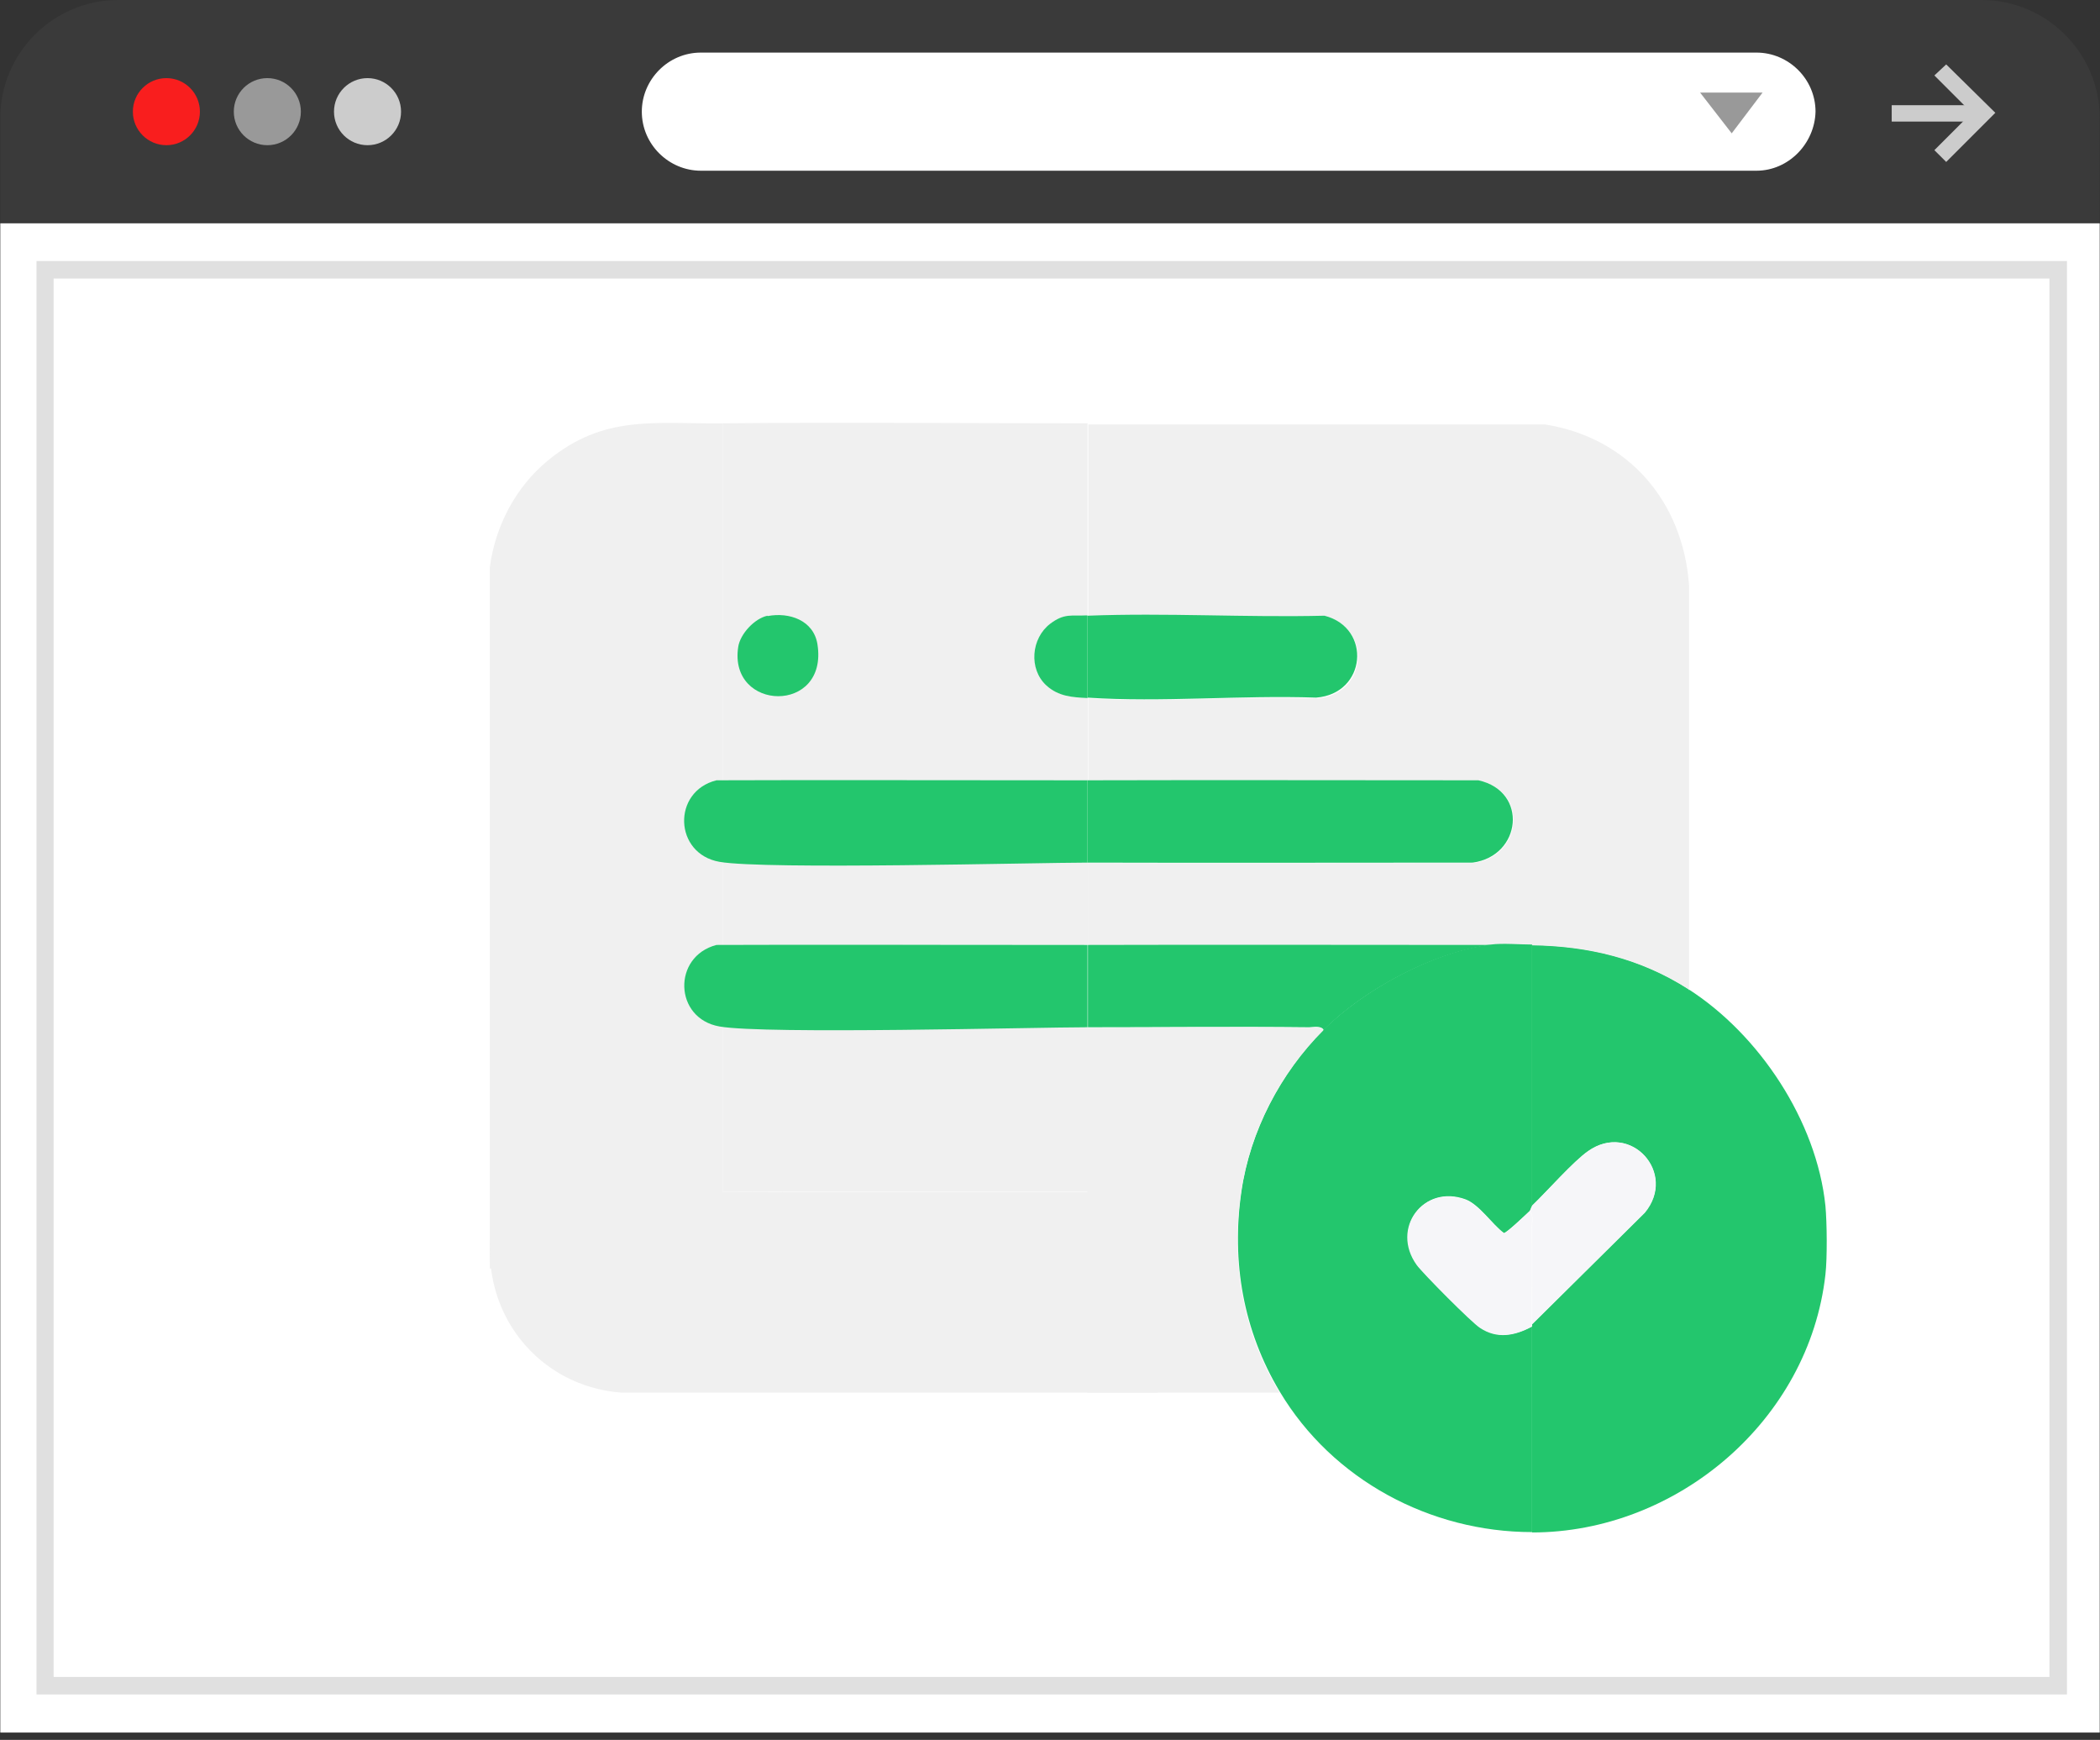 <svg width="134" height="111" viewBox="0 0 134 111" fill="none" xmlns="http://www.w3.org/2000/svg">
<rect x="0" y="0" width="134" height="111" fill="#333333" stroke="none"/>
<path d="M126.446 0C130.579 0 133.982 3.379 133.982 7.536V14.196H0.019V7.536C0.019 3.379 3.397 0 7.554 0H126.446Z" fill="#3A3A3A"/>
<path d="M131.891 16.289H2.109V108.393H131.891V16.289Z" fill="white"/>
<path d="M129.801 18.427V106.35H4.2V18.427H129.801ZM133.982 14.246H0.019V110.531H133.982V14.246Z" fill="white"/>
<path d="M130.774 17.77V106.982H3.422V17.77H130.774ZM131.892 16.652H2.329V108.1H131.892V16.652Z" fill="#E0E0E0"/>
<path d="M10.617 9.263C11.799 9.263 12.756 8.305 12.756 7.124C12.756 5.942 11.799 4.984 10.617 4.984C9.436 4.984 8.478 5.942 8.478 7.124C8.478 8.305 9.436 9.263 10.617 9.263Z" fill="#F91E1E"/>
<path d="M17.059 9.263C18.24 9.263 19.198 8.305 19.198 7.124C19.198 5.942 18.24 4.984 17.059 4.984C15.877 4.984 14.919 5.942 14.919 7.124C14.919 8.305 15.877 9.263 17.059 9.263Z" fill="#999999"/>
<path d="M23.452 9.263C24.633 9.263 25.591 8.305 25.591 7.124C25.591 5.942 24.633 4.984 23.452 4.984C22.27 4.984 21.312 5.942 21.312 7.124C21.312 8.305 22.27 9.263 23.452 9.263Z" fill="#CCCCCC"/>
<path d="M112.08 10.891H44.721C42.679 10.891 40.954 9.214 40.954 7.123C40.954 5.081 42.631 3.355 44.721 3.355H112.08C114.122 3.355 115.848 5.033 115.848 7.123C115.799 9.165 114.122 10.891 112.08 10.891Z" fill="white"/>
<path d="M126.738 6.711H120.709V7.756H126.738V6.711Z" fill="#CCCCCC"/>
<path d="M124.186 10.332L123.432 9.579L125.814 7.197L123.432 4.814L124.186 4.109L127.321 7.197L124.186 10.332Z" fill="#CCCCCC"/>
<path d="M112.469 5.906L110.5 8.507L108.482 5.906H112.469Z" fill="#999999"/>
<path d="M107.729 63.101C112.251 65.994 115.921 71.512 116.48 76.933C116.578 77.978 116.602 80.263 116.48 81.308C115.435 90.642 106.976 97.765 97.763 97.765C97.763 93.389 97.763 89.014 97.763 84.638C97.763 84.59 97.763 84.517 97.763 84.468L104.934 77.37C107.049 74.842 104.035 71.536 101.336 73.432C100.388 74.088 98.711 76.009 97.739 76.933V60.281C101.336 60.33 104.667 61.132 107.705 63.077L107.729 63.101Z" fill="#23C66D"/>
<path d="M107.73 63.103C104.691 61.158 101.337 60.356 97.763 60.308C96.961 60.308 95.892 60.21 95.138 60.308C86.557 60.308 77.977 60.283 69.42 60.308V55.057C77.612 55.081 85.804 55.057 94.02 55.057C97.131 54.644 97.569 50.487 94.385 49.806C86.071 49.831 77.758 49.806 69.444 49.806V44.556C74.209 44.847 79.24 44.361 84.029 44.556C87.238 44.337 87.603 40.107 84.564 39.33C79.532 39.451 74.476 39.111 69.444 39.33V27.078H98.59C103.913 27.929 107.39 31.988 107.778 37.336V63.176L107.73 63.103Z" fill="#F0F0F0"/>
<path d="M69.395 27.005V39.257C68.374 39.305 67.937 39.111 67.037 39.791C65.822 40.691 65.652 42.684 66.794 43.729C67.572 44.434 68.447 44.458 69.42 44.531V49.782C65.482 49.782 61.544 49.782 57.63 49.782C54.786 50.487 66.211 55.008 69.42 55.033V60.283C65.482 60.283 61.544 60.283 57.63 60.283C54.81 61.012 66.211 65.51 69.42 65.534V76.035C61.665 76.035 53.911 76.035 46.132 76.035V27.005C53.887 26.932 61.665 27.005 69.42 27.005H69.395Z" fill="#F0F0F0"/>
<path d="M46.132 27.006V80.922C41.173 80.922 36.214 80.824 31.255 80.922V36.194C31.596 33.569 32.908 31.065 34.95 29.388C38.548 26.422 41.781 27.054 46.132 27.006Z" fill="#F0F0F0"/>
<path d="M35.704 76.059C40.639 75.962 45.622 76.059 50.581 76.059C58.335 76.059 66.09 76.059 73.868 76.059V88.845C62.468 88.845 51.067 88.845 39.642 88.845C34.319 88.432 30.624 83.74 31.353 78.441C31.693 75.937 33.833 76.108 35.704 76.059Z" fill="#F0F0F0"/>
<path d="M97.762 60.282V76.934C97.762 76.934 97.665 77.225 97.592 77.274C97.349 77.493 96.109 78.684 95.963 78.659C95.21 78.1 94.408 76.861 93.533 76.52C90.859 75.524 88.768 78.319 90.421 80.677C90.81 81.236 93.922 84.348 94.456 84.688C95.55 85.417 96.668 85.198 97.762 84.615C97.762 88.99 97.762 93.366 97.762 97.742C91.272 97.742 85.025 94.411 81.67 88.796C79.337 84.907 78.559 80.483 79.215 76.01C79.774 72.145 81.719 68.426 84.466 65.679C87.067 63.102 91.491 60.696 95.137 60.258C95.891 60.161 96.96 60.258 97.762 60.258V60.282Z" fill="#23C66D"/>
<path d="M79.191 76.059C78.535 80.531 79.288 84.955 81.646 88.845H69.395V76.059H79.191Z" fill="#F0F0F0"/>
<path d="M97.763 84.469C97.763 82.403 97.787 80.312 97.763 78.246C97.763 77.954 97.885 77.468 97.593 77.274C97.666 77.201 97.69 77.006 97.763 76.933C98.711 76.01 100.413 74.089 101.361 73.433C104.059 71.537 107.049 74.843 104.958 77.371L97.787 84.469H97.763Z" fill="#F6F6F9"/>
<path d="M97.569 77.275C97.86 77.445 97.739 77.931 97.739 78.248C97.763 80.314 97.739 82.404 97.739 84.47C97.739 84.519 97.739 84.592 97.739 84.641C96.645 85.224 95.527 85.443 94.433 84.713C93.898 84.373 90.787 81.237 90.398 80.703C88.721 78.369 90.811 75.549 93.509 76.546C94.384 76.886 95.186 78.102 95.94 78.685C96.11 78.709 97.35 77.518 97.569 77.299V77.275Z" fill="#F6F6F9"/>
<path d="M69.395 55.031V49.78C77.709 49.756 86.022 49.78 94.336 49.78C97.544 50.485 97.083 54.618 93.971 55.031C85.779 55.031 77.587 55.055 69.371 55.031H69.395Z" fill="#23C66D"/>
<path d="M95.138 60.284C91.492 60.722 87.043 63.128 84.467 65.705C84.297 65.413 83.81 65.535 83.519 65.535C78.827 65.486 74.111 65.535 69.42 65.535V60.284C78.001 60.26 86.582 60.284 95.138 60.284Z" fill="#23C66D"/>
<path d="M69.395 44.53V39.28C74.427 39.085 79.483 39.401 84.515 39.28C87.553 40.058 87.189 44.263 83.98 44.506C79.191 44.336 74.135 44.822 69.395 44.506V44.53Z" fill="#23C66D"/>
<path d="M84.442 65.73C81.695 68.477 79.75 72.196 79.191 76.061H69.395V65.56C74.087 65.56 78.802 65.487 83.494 65.56C83.785 65.56 84.272 65.438 84.442 65.73Z" fill="#F0F0F0"/>
<path d="M69.395 60.284V65.535C66.186 65.535 48.83 65.997 45.913 65.486C42.996 64.976 42.899 61.014 45.718 60.284C49.657 60.26 65.481 60.284 69.395 60.284Z" fill="#23C66D"/>
<path d="M69.395 49.78V55.031C66.186 55.031 48.83 55.493 45.913 54.982C42.996 54.472 42.874 50.485 45.719 49.78C49.657 49.756 65.481 49.78 69.395 49.78Z" fill="#23C66D"/>
<path d="M48.976 39.304C50.362 39.037 51.918 39.572 52.161 41.103C52.866 45.576 46.473 45.406 47.105 41.273C47.226 40.447 48.15 39.45 48.976 39.28V39.304Z" fill="#23C66D"/>
<path d="M69.395 39.282V44.533C68.422 44.484 67.547 44.435 66.769 43.73C65.627 42.685 65.797 40.716 67.013 39.793C67.912 39.112 68.35 39.306 69.37 39.258L69.395 39.282Z" fill="#23C66D"/>
</svg>
